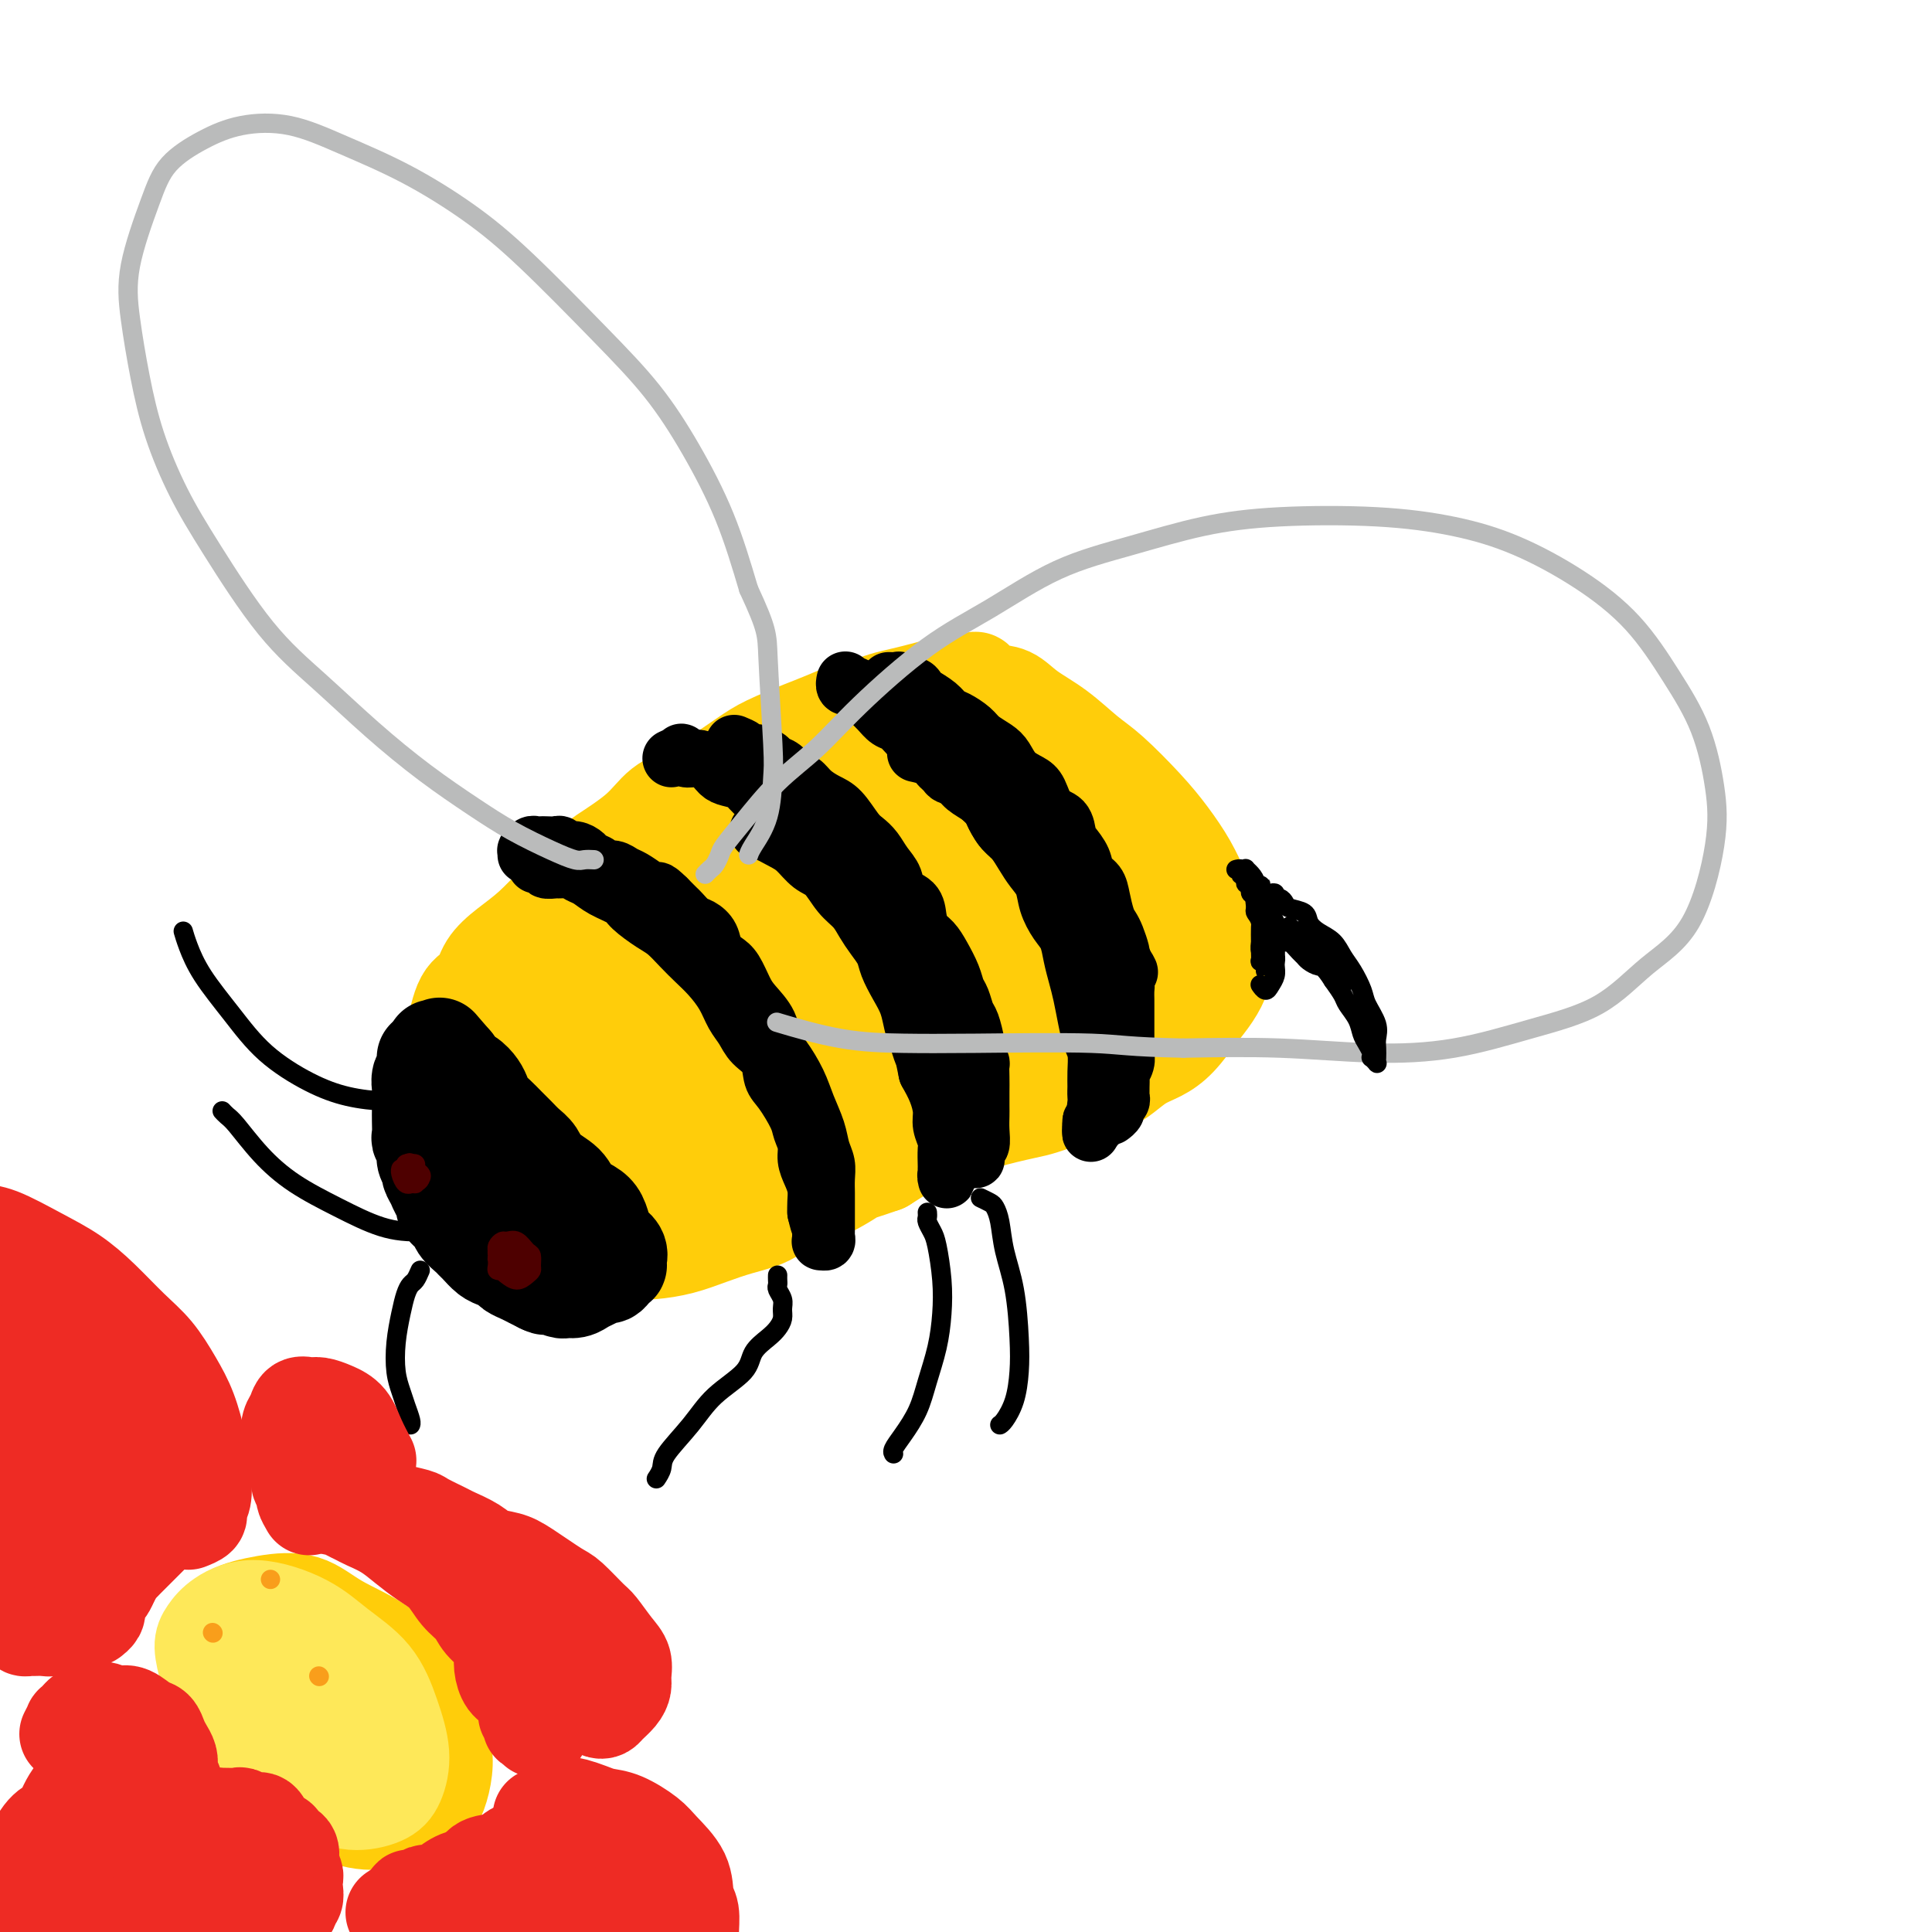 <svg viewBox='0 0 400 400' version='1.1' xmlns='http://www.w3.org/2000/svg' xmlns:xlink='http://www.w3.org/1999/xlink'><g fill='none' stroke='#FFCD0A' stroke-width='20' stroke-linecap='round' stroke-linejoin='round'><path d='M199,141c1.332,0.057 2.665,0.115 3,0c0.335,-0.115 -0.327,-0.402 0,0c0.327,0.402 1.644,1.493 3,2c1.356,0.507 2.751,0.428 4,1c1.249,0.572 2.353,1.793 4,3c1.647,1.207 3.836,2.400 6,4c2.164,1.600 4.302,3.606 6,5c1.698,1.394 2.957,2.177 5,4c2.043,1.823 4.869,4.686 7,7c2.131,2.314 3.566,4.078 5,6c1.434,1.922 2.867,4.002 4,6c1.133,1.998 1.965,3.913 3,6c1.035,2.087 2.272,4.347 3,6c0.728,1.653 0.947,2.699 1,4c0.053,1.301 -0.061,2.859 0,4c0.061,1.141 0.295,1.867 0,3c-0.295,1.133 -1.120,2.673 -2,4c-0.880,1.327 -1.813,2.442 -3,4c-1.187,1.558 -2.626,3.558 -4,5c-1.374,1.442 -2.683,2.325 -4,3c-1.317,0.675 -2.643,1.140 -4,2c-1.357,0.860 -2.746,2.113 -4,3c-1.254,0.887 -2.373,1.406 -4,2c-1.627,0.594 -3.763,1.261 -6,2c-2.237,0.739 -4.576,1.549 -6,2c-1.424,0.451 -1.934,0.543 -4,1c-2.066,0.457 -5.689,1.280 -8,2c-2.311,0.720 -3.310,1.337 -5,2c-1.690,0.663 -4.070,1.371 -6,2c-1.930,0.629 -3.408,1.180 -5,2c-1.592,0.820 -3.296,1.910 -5,3'/><path d='M183,241c-8.596,3.016 -5.585,1.557 -6,2c-0.415,0.443 -4.255,2.790 -7,4c-2.745,1.210 -4.396,1.283 -6,2c-1.604,0.717 -3.163,2.077 -5,3c-1.837,0.923 -3.953,1.411 -6,2c-2.047,0.589 -4.025,1.281 -6,2c-1.975,0.719 -3.945,1.465 -6,2c-2.055,0.535 -4.193,0.857 -6,1c-1.807,0.143 -3.282,0.106 -5,0c-1.718,-0.106 -3.679,-0.280 -6,-1c-2.321,-0.720 -5.004,-1.986 -7,-3c-1.996,-1.014 -3.306,-1.776 -5,-3c-1.694,-1.224 -3.771,-2.910 -5,-4c-1.229,-1.090 -1.611,-1.585 -3,-3c-1.389,-1.415 -3.784,-3.750 -5,-6c-1.216,-2.250 -1.251,-4.415 -2,-6c-0.749,-1.585 -2.210,-2.589 -3,-4c-0.790,-1.411 -0.909,-3.230 -1,-5c-0.091,-1.770 -0.153,-3.491 0,-5c0.153,-1.509 0.521,-2.805 1,-5c0.479,-2.195 1.067,-5.289 2,-7c0.933,-1.711 2.209,-2.040 3,-3c0.791,-0.960 1.096,-2.552 2,-4c0.904,-1.448 2.408,-2.752 4,-4c1.592,-1.248 3.272,-2.440 5,-4c1.728,-1.560 3.503,-3.488 6,-6c2.497,-2.512 5.716,-5.607 7,-7c1.284,-1.393 0.633,-1.085 2,-2c1.367,-0.915 4.753,-3.054 7,-5c2.247,-1.946 3.356,-3.699 5,-5c1.644,-1.301 3.822,-2.151 6,-3'/><path d='M143,164c3.608,-2.485 3.629,-2.199 5,-3c1.371,-0.801 4.092,-2.691 6,-4c1.908,-1.309 3.004,-2.038 5,-3c1.996,-0.962 4.893,-2.155 7,-3c2.107,-0.845 3.424,-1.340 5,-2c1.576,-0.660 3.411,-1.486 5,-2c1.589,-0.514 2.932,-0.716 4,-1c1.068,-0.284 1.859,-0.651 3,-1c1.141,-0.349 2.630,-0.679 4,-1c1.370,-0.321 2.621,-0.634 4,-1c1.379,-0.366 2.886,-0.785 4,-1c1.114,-0.215 1.835,-0.224 3,0c1.165,0.224 2.775,0.682 4,1c1.225,0.318 2.064,0.497 3,1c0.936,0.503 1.969,1.330 3,2c1.031,0.670 2.061,1.184 3,2c0.939,0.816 1.787,1.935 3,3c1.213,1.065 2.793,2.077 4,3c1.207,0.923 2.042,1.758 3,3c0.958,1.242 2.038,2.891 3,4c0.962,1.109 1.807,1.678 3,3c1.193,1.322 2.735,3.395 4,5c1.265,1.605 2.252,2.740 3,4c0.748,1.260 1.256,2.646 2,4c0.744,1.354 1.724,2.677 2,4c0.276,1.323 -0.153,2.647 0,4c0.153,1.353 0.886,2.735 1,5c0.114,2.265 -0.392,5.411 -1,8c-0.608,2.589 -1.317,4.620 -2,6c-0.683,1.380 -1.338,2.109 -2,3c-0.662,0.891 -1.331,1.946 -2,3'/><path d='M232,210c-1.453,2.386 -2.084,2.352 -3,3c-0.916,0.648 -2.116,1.977 -4,3c-1.884,1.023 -4.450,1.738 -7,2c-2.550,0.262 -5.082,0.070 -7,0c-1.918,-0.070 -3.221,-0.018 -6,0c-2.779,0.018 -7.035,0.000 -10,0c-2.965,-0.000 -4.641,0.016 -7,0c-2.359,-0.016 -5.403,-0.066 -8,0c-2.597,0.066 -4.749,0.247 -7,1c-2.251,0.753 -4.601,2.078 -7,3c-2.399,0.922 -4.847,1.442 -7,2c-2.153,0.558 -4.011,1.153 -6,2c-1.989,0.847 -4.110,1.946 -6,3c-1.890,1.054 -3.549,2.063 -5,3c-1.451,0.937 -2.693,1.803 -4,3c-1.307,1.197 -2.680,2.727 -4,4c-1.320,1.273 -2.588,2.291 -4,3c-1.412,0.709 -2.968,1.109 -4,2c-1.032,0.891 -1.540,2.274 -2,3c-0.460,0.726 -0.872,0.796 -2,1c-1.128,0.204 -2.974,0.544 -4,1c-1.026,0.456 -1.233,1.028 -2,1c-0.767,-0.028 -2.092,-0.658 -3,-1c-0.908,-0.342 -1.397,-0.397 -2,-1c-0.603,-0.603 -1.321,-1.752 -2,-3c-0.679,-1.248 -1.320,-2.593 -2,-4c-0.680,-1.407 -1.401,-2.877 -2,-5c-0.599,-2.123 -1.078,-4.899 -1,-7c0.078,-2.101 0.713,-3.527 1,-5c0.287,-1.473 0.225,-2.992 1,-5c0.775,-2.008 2.388,-4.504 4,-7'/><path d='M110,212c1.303,-4.517 2.062,-3.811 3,-4c0.938,-0.189 2.056,-1.273 4,-3c1.944,-1.727 4.714,-4.095 7,-6c2.286,-1.905 4.088,-3.345 6,-5c1.912,-1.655 3.934,-3.524 6,-5c2.066,-1.476 4.176,-2.558 6,-4c1.824,-1.442 3.363,-3.244 6,-5c2.637,-1.756 6.371,-3.467 9,-5c2.629,-1.533 4.152,-2.887 6,-4c1.848,-1.113 4.019,-1.986 6,-3c1.981,-1.014 3.770,-2.170 6,-3c2.230,-0.830 4.900,-1.333 7,-2c2.100,-0.667 3.630,-1.499 6,-2c2.370,-0.501 5.582,-0.671 8,-1c2.418,-0.329 4.043,-0.818 6,-1c1.957,-0.182 4.246,-0.057 6,0c1.754,0.057 2.972,0.045 4,0c1.028,-0.045 1.865,-0.122 3,0c1.135,0.122 2.567,0.442 4,1c1.433,0.558 2.869,1.354 4,2c1.131,0.646 1.959,1.141 3,2c1.041,0.859 2.294,2.081 3,4c0.706,1.919 0.863,4.533 1,7c0.137,2.467 0.252,4.786 0,7c-0.252,2.214 -0.871,4.323 -2,7c-1.129,2.677 -2.769,5.922 -4,8c-1.231,2.078 -2.054,2.988 -3,4c-0.946,1.012 -2.017,2.127 -3,3c-0.983,0.873 -1.880,1.504 -3,2c-1.120,0.496 -2.463,0.856 -4,0c-1.537,-0.856 -3.269,-2.928 -5,-5'/><path d='M206,201c-2.019,-2.099 -2.566,-4.845 -4,-9c-1.434,-4.155 -3.755,-9.719 -5,-14c-1.245,-4.281 -1.412,-7.278 -2,-10c-0.588,-2.722 -1.595,-5.169 -2,-7c-0.405,-1.831 -0.206,-3.047 0,-4c0.206,-0.953 0.419,-1.643 2,-1c1.581,0.643 4.529,2.619 7,5c2.471,2.381 4.463,5.166 6,8c1.537,2.834 2.617,5.718 4,9c1.383,3.282 3.067,6.961 4,10c0.933,3.039 1.113,5.439 1,7c-0.113,1.561 -0.520,2.284 -1,3c-0.480,0.716 -1.033,1.427 -2,1c-0.967,-0.427 -2.347,-1.991 -4,-5c-1.653,-3.009 -3.577,-7.464 -5,-11c-1.423,-3.536 -2.344,-6.153 -3,-10c-0.656,-3.847 -1.047,-8.925 -1,-12c0.047,-3.075 0.533,-4.146 1,-5c0.467,-0.854 0.915,-1.491 2,-1c1.085,0.491 2.808,2.109 5,5c2.192,2.891 4.853,7.055 6,11c1.147,3.945 0.778,7.669 1,12c0.222,4.331 1.033,9.267 1,13c-0.033,3.733 -0.911,6.261 -2,8c-1.089,1.739 -2.390,2.689 -4,3c-1.610,0.311 -3.530,-0.017 -6,-1c-2.470,-0.983 -5.491,-2.620 -8,-5c-2.509,-2.380 -4.508,-5.504 -7,-9c-2.492,-3.496 -5.479,-7.364 -8,-11c-2.521,-3.636 -4.578,-7.039 -6,-10c-1.422,-2.961 -2.211,-5.481 -3,-8'/><path d='M173,163c-3.868,-6.209 -1.537,-2.733 0,-1c1.537,1.733 2.280,1.723 4,4c1.720,2.277 4.416,6.842 6,11c1.584,4.158 2.057,7.907 3,12c0.943,4.093 2.358,8.528 3,13c0.642,4.472 0.511,8.982 0,12c-0.511,3.018 -1.403,4.546 -2,6c-0.597,1.454 -0.899,2.835 -2,3c-1.101,0.165 -2.999,-0.886 -5,-3c-2.001,-2.114 -4.103,-5.291 -6,-9c-1.897,-3.709 -3.588,-7.951 -5,-12c-1.412,-4.049 -2.544,-7.906 -3,-12c-0.456,-4.094 -0.238,-8.423 0,-11c0.238,-2.577 0.494,-3.400 1,-4c0.506,-0.600 1.261,-0.977 2,-1c0.739,-0.023 1.460,0.306 3,3c1.540,2.694 3.899,7.751 5,12c1.101,4.249 0.946,7.691 1,13c0.054,5.309 0.318,12.486 0,17c-0.318,4.514 -1.217,6.364 -2,8c-0.783,1.636 -1.448,3.057 -3,4c-1.552,0.943 -3.989,1.407 -6,1c-2.011,-0.407 -3.594,-1.684 -6,-5c-2.406,-3.316 -5.634,-8.670 -8,-13c-2.366,-4.330 -3.869,-7.636 -5,-11c-1.131,-3.364 -1.891,-6.786 -2,-10c-0.109,-3.214 0.432,-6.220 1,-8c0.568,-1.780 1.163,-2.333 2,-3c0.837,-0.667 1.918,-1.449 3,-1c1.082,0.449 2.166,2.128 3,5c0.834,2.872 1.417,6.936 2,11'/><path d='M157,194c0.450,3.572 0.575,7.001 0,12c-0.575,4.999 -1.851,11.566 -3,16c-1.149,4.434 -2.173,6.733 -3,8c-0.827,1.267 -1.457,1.502 -3,2c-1.543,0.498 -3.998,1.259 -6,1c-2.002,-0.259 -3.551,-1.539 -5,-4c-1.449,-2.461 -2.798,-6.104 -4,-10c-1.202,-3.896 -2.256,-8.045 -3,-12c-0.744,-3.955 -1.177,-7.714 -1,-11c0.177,-3.286 0.964,-6.097 2,-8c1.036,-1.903 2.321,-2.897 4,-3c1.679,-0.103 3.754,0.685 6,3c2.246,2.315 4.665,6.158 6,10c1.335,3.842 1.587,7.683 2,12c0.413,4.317 0.986,9.111 1,13c0.014,3.889 -0.531,6.872 -1,10c-0.469,3.128 -0.863,6.399 -2,8c-1.137,1.601 -3.018,1.531 -5,1c-1.982,-0.531 -4.065,-1.523 -6,-3c-1.935,-1.477 -3.724,-3.439 -5,-6c-1.276,-2.561 -2.041,-5.722 -3,-9c-0.959,-3.278 -2.111,-6.675 -2,-10c0.111,-3.325 1.487,-6.579 3,-9c1.513,-2.421 3.164,-4.011 5,-5c1.836,-0.989 3.856,-1.378 6,-1c2.144,0.378 4.413,1.524 7,4c2.587,2.476 5.491,6.282 7,10c1.509,3.718 1.621,7.347 2,11c0.379,3.653 1.025,7.330 1,11c-0.025,3.670 -0.721,7.334 -2,10c-1.279,2.666 -3.139,4.333 -5,6'/><path d='M150,251c-2.265,3.007 -4.428,2.526 -7,2c-2.572,-0.526 -5.554,-1.096 -8,-2c-2.446,-0.904 -4.357,-2.143 -7,-5c-2.643,-2.857 -6.018,-7.332 -8,-11c-1.982,-3.668 -2.572,-6.531 -3,-9c-0.428,-2.469 -0.694,-4.546 0,-7c0.694,-2.454 2.349,-5.285 4,-7c1.651,-1.715 3.297,-2.315 5,-3c1.703,-0.685 3.464,-1.456 6,-1c2.536,0.456 5.846,2.140 8,4c2.154,1.860 3.152,3.896 4,6c0.848,2.104 1.548,4.275 2,7c0.452,2.725 0.657,6.004 0,9c-0.657,2.996 -2.177,5.710 -4,8c-1.823,2.290 -3.948,4.156 -6,5c-2.052,0.844 -4.030,0.665 -6,0c-1.970,-0.665 -3.930,-1.816 -6,-3c-2.070,-1.184 -4.249,-2.401 -6,-5c-1.751,-2.599 -3.073,-6.582 -4,-10c-0.927,-3.418 -1.460,-6.273 -1,-9c0.460,-2.727 1.913,-5.328 3,-7c1.087,-1.672 1.808,-2.417 3,-3c1.192,-0.583 2.855,-1.005 4,-1c1.145,0.005 1.771,0.436 3,2c1.229,1.564 3.061,4.262 4,7c0.939,2.738 0.984,5.517 1,8c0.016,2.483 0.004,4.668 0,6c-0.004,1.332 -0.001,1.809 0,2c0.001,0.191 0.001,0.095 0,0'/></g>
<g fill='none' stroke='#000000' stroke-width='20' stroke-linecap='round' stroke-linejoin='round'><path d='M88,219c-0.030,0.747 -0.061,1.493 0,2c0.061,0.507 0.212,0.773 0,1c-0.212,0.227 -0.789,0.413 -1,1c-0.211,0.587 -0.057,1.573 0,2c0.057,0.427 0.015,0.293 0,1c-0.015,0.707 -0.005,2.254 0,3c0.005,0.746 0.005,0.689 0,1c-0.005,0.311 -0.017,0.989 0,2c0.017,1.011 0.061,2.355 0,3c-0.061,0.645 -0.227,0.592 0,1c0.227,0.408 0.849,1.278 1,2c0.151,0.722 -0.167,1.297 0,2c0.167,0.703 0.820,1.536 1,2c0.180,0.464 -0.111,0.561 0,1c0.111,0.439 0.625,1.220 1,2c0.375,0.780 0.610,1.560 1,2c0.390,0.440 0.934,0.541 1,1c0.066,0.459 -0.347,1.275 0,2c0.347,0.725 1.454,1.359 2,2c0.546,0.641 0.531,1.289 1,2c0.469,0.711 1.424,1.486 2,2c0.576,0.514 0.774,0.768 1,1c0.226,0.232 0.479,0.443 1,1c0.521,0.557 1.308,1.459 2,2c0.692,0.541 1.287,0.722 2,1c0.713,0.278 1.542,0.652 2,1c0.458,0.348 0.546,0.671 1,1c0.454,0.329 1.276,0.666 2,1c0.724,0.334 1.350,0.667 2,1c0.650,0.333 1.325,0.667 2,1'/><path d='M112,266c1.756,0.867 0.644,0.033 1,0c0.356,-0.033 2.178,0.735 3,1c0.822,0.265 0.644,0.029 1,0c0.356,-0.029 1.247,0.151 2,0c0.753,-0.151 1.367,-0.632 2,-1c0.633,-0.368 1.284,-0.624 2,-1c0.716,-0.376 1.499,-0.871 2,-1c0.501,-0.129 0.722,0.107 1,0c0.278,-0.107 0.612,-0.556 1,-1c0.388,-0.444 0.829,-0.882 1,-1c0.171,-0.118 0.071,0.083 0,0c-0.071,-0.083 -0.112,-0.448 0,-1c0.112,-0.552 0.379,-1.289 0,-2c-0.379,-0.711 -1.404,-1.397 -2,-2c-0.596,-0.603 -0.762,-1.123 -1,-2c-0.238,-0.877 -0.546,-2.110 -1,-3c-0.454,-0.890 -1.052,-1.435 -2,-2c-0.948,-0.565 -2.246,-1.148 -3,-2c-0.754,-0.852 -0.964,-1.971 -2,-3c-1.036,-1.029 -2.896,-1.966 -4,-3c-1.104,-1.034 -1.450,-2.164 -2,-3c-0.550,-0.836 -1.303,-1.379 -2,-2c-0.697,-0.621 -1.339,-1.321 -2,-2c-0.661,-0.679 -1.342,-1.336 -2,-2c-0.658,-0.664 -1.292,-1.334 -2,-2c-0.708,-0.666 -1.489,-1.330 -2,-2c-0.511,-0.670 -0.753,-1.348 -1,-2c-0.247,-0.652 -0.499,-1.278 -1,-2c-0.501,-0.722 -1.250,-1.541 -2,-2c-0.750,-0.459 -1.500,-0.560 -2,-1c-0.500,-0.440 -0.750,-1.220 -1,-2'/><path d='M94,220c-5.442,-6.272 -2.046,-2.451 -1,-1c1.046,1.451 -0.259,0.533 -1,0c-0.741,-0.533 -0.918,-0.680 -1,-1c-0.082,-0.320 -0.071,-0.814 0,-1c0.071,-0.186 0.200,-0.062 0,0c-0.200,0.062 -0.731,0.064 -1,0c-0.269,-0.064 -0.278,-0.195 0,0c0.278,0.195 0.841,0.717 1,1c0.159,0.283 -0.085,0.329 0,1c0.085,0.671 0.501,1.968 1,3c0.499,1.032 1.082,1.798 2,3c0.918,1.202 2.171,2.840 3,4c0.829,1.160 1.234,1.842 2,3c0.766,1.158 1.893,2.790 3,4c1.107,1.210 2.194,1.997 3,3c0.806,1.003 1.330,2.223 2,3c0.670,0.777 1.486,1.112 2,2c0.514,0.888 0.726,2.328 1,3c0.274,0.672 0.609,0.576 1,1c0.391,0.424 0.838,1.367 1,2c0.162,0.633 0.039,0.957 0,1c-0.039,0.043 0.006,-0.195 0,0c-0.006,0.195 -0.061,0.824 0,1c0.061,0.176 0.239,-0.102 0,0c-0.239,0.102 -0.896,0.582 -1,1c-0.104,0.418 0.343,0.772 0,1c-0.343,0.228 -1.477,0.331 -2,0c-0.523,-0.331 -0.435,-1.094 -1,-2c-0.565,-0.906 -1.782,-1.953 -3,-3'/><path d='M105,249c-1.239,-1.108 -1.338,-1.877 -2,-3c-0.662,-1.123 -1.889,-2.600 -3,-4c-1.111,-1.400 -2.107,-2.723 -3,-4c-0.893,-1.277 -1.684,-2.508 -2,-3c-0.316,-0.492 -0.158,-0.246 0,0'/></g>
<g fill='none' stroke='#000000' stroke-width='12' stroke-linecap='round' stroke-linejoin='round'><path d='M184,141c0.861,0.032 1.723,0.064 2,0c0.277,-0.064 -0.030,-0.225 0,0c0.030,0.225 0.396,0.837 1,1c0.604,0.163 1.446,-0.121 2,0c0.554,0.121 0.819,0.647 1,1c0.181,0.353 0.279,0.531 1,1c0.721,0.469 2.065,1.228 3,2c0.935,0.772 1.462,1.558 2,2c0.538,0.442 1.089,0.540 2,1c0.911,0.460 2.182,1.282 3,2c0.818,0.718 1.181,1.334 2,2c0.819,0.666 2.092,1.384 3,2c0.908,0.616 1.449,1.132 2,2c0.551,0.868 1.111,2.090 2,3c0.889,0.910 2.108,1.508 3,2c0.892,0.492 1.456,0.880 2,2c0.544,1.120 1.067,2.974 2,4c0.933,1.026 2.276,1.223 3,2c0.724,0.777 0.828,2.133 1,3c0.172,0.867 0.413,1.245 1,2c0.587,0.755 1.519,1.886 2,3c0.481,1.114 0.510,2.210 1,3c0.490,0.790 1.440,1.274 2,2c0.560,0.726 0.728,1.693 1,3c0.272,1.307 0.647,2.952 1,4c0.353,1.048 0.682,1.497 1,2c0.318,0.503 0.624,1.058 1,2c0.376,0.942 0.822,2.269 1,3c0.178,0.731 0.089,0.865 0,1'/><path d='M232,198c2.856,5.555 1.497,2.443 1,2c-0.497,-0.443 -0.133,1.782 0,3c0.133,1.218 0.036,1.429 0,2c-0.036,0.571 -0.010,1.504 0,2c0.010,0.496 0.003,0.556 0,1c-0.003,0.444 -0.001,1.271 0,2c0.001,0.729 -0.000,1.360 0,2c0.000,0.640 0.001,1.287 0,2c-0.001,0.713 -0.004,1.490 0,2c0.004,0.510 0.015,0.751 0,1c-0.015,0.249 -0.057,0.504 0,1c0.057,0.496 0.211,1.232 0,2c-0.211,0.768 -0.789,1.568 -1,2c-0.211,0.432 -0.055,0.497 0,1c0.055,0.503 0.011,1.444 0,2c-0.011,0.556 0.012,0.726 0,1c-0.012,0.274 -0.060,0.651 0,1c0.060,0.349 0.226,0.668 0,1c-0.226,0.332 -0.844,0.677 -1,1c-0.156,0.323 0.150,0.626 0,1c-0.150,0.374 -0.757,0.821 -1,1c-0.243,0.179 -0.121,0.089 0,0'/><path d='M152,154c0.758,0.311 1.517,0.622 2,1c0.483,0.378 0.692,0.822 1,1c0.308,0.178 0.715,0.088 1,0c0.285,-0.088 0.446,-0.174 1,0c0.554,0.174 1.499,0.609 2,1c0.501,0.391 0.556,0.737 1,1c0.444,0.263 1.277,0.441 2,1c0.723,0.559 1.337,1.499 2,2c0.663,0.501 1.375,0.564 2,1c0.625,0.436 1.165,1.243 2,2c0.835,0.757 1.967,1.462 3,2c1.033,0.538 1.967,0.910 3,2c1.033,1.090 2.165,2.900 3,4c0.835,1.100 1.373,1.492 2,2c0.627,0.508 1.341,1.132 2,2c0.659,0.868 1.262,1.978 2,3c0.738,1.022 1.611,1.954 2,3c0.389,1.046 0.292,2.205 1,3c0.708,0.795 2.220,1.226 3,2c0.780,0.774 0.829,1.890 1,3c0.171,1.110 0.466,2.213 1,3c0.534,0.787 1.309,1.259 2,2c0.691,0.741 1.298,1.750 2,3c0.702,1.250 1.497,2.742 2,4c0.503,1.258 0.713,2.284 1,3c0.287,0.716 0.652,1.123 1,2c0.348,0.877 0.681,2.225 1,3c0.319,0.775 0.624,0.978 1,2c0.376,1.022 0.822,2.863 1,4c0.178,1.137 0.089,1.568 0,2'/><path d='M202,218c1.309,3.402 1.083,1.908 1,2c-0.083,0.092 -0.023,1.770 0,3c0.023,1.230 0.007,2.011 0,3c-0.007,0.989 -0.006,2.186 0,3c0.006,0.814 0.016,1.246 0,2c-0.016,0.754 -0.057,1.830 0,3c0.057,1.170 0.211,2.432 0,3c-0.211,0.568 -0.789,0.441 -1,1c-0.211,0.559 -0.057,1.804 0,2c0.057,0.196 0.016,-0.658 0,-1c-0.016,-0.342 -0.008,-0.171 0,0'/><path d='M175,141c0.024,-0.112 0.048,-0.223 0,0c-0.048,0.223 -0.167,0.781 0,1c0.167,0.219 0.621,0.099 1,0c0.379,-0.099 0.682,-0.179 1,0c0.318,0.179 0.652,0.615 1,1c0.348,0.385 0.712,0.718 1,1c0.288,0.282 0.500,0.512 1,1c0.500,0.488 1.289,1.232 2,2c0.711,0.768 1.344,1.558 2,2c0.656,0.442 1.335,0.536 2,1c0.665,0.464 1.315,1.298 2,2c0.685,0.702 1.404,1.272 2,2c0.596,0.728 1.070,1.612 2,2c0.930,0.388 2.318,0.278 3,1c0.682,0.722 0.659,2.277 1,3c0.341,0.723 1.046,0.615 2,1c0.954,0.385 2.157,1.263 3,2c0.843,0.737 1.328,1.333 2,2c0.672,0.667 1.532,1.404 2,2c0.468,0.596 0.544,1.052 1,2c0.456,0.948 1.292,2.390 2,3c0.708,0.610 1.289,0.389 2,1c0.711,0.611 1.552,2.053 2,3c0.448,0.947 0.504,1.397 1,2c0.496,0.603 1.431,1.358 2,2c0.569,0.642 0.771,1.172 1,2c0.229,0.828 0.485,1.954 1,3c0.515,1.046 1.290,2.013 2,3c0.710,0.987 1.355,1.993 2,3'/><path d='M221,191c2.658,4.090 1.303,2.316 1,2c-0.303,-0.316 0.445,0.825 1,2c0.555,1.175 0.918,2.384 1,3c0.082,0.616 -0.118,0.639 0,1c0.118,0.361 0.552,1.060 1,2c0.448,0.940 0.908,2.121 1,3c0.092,0.879 -0.186,1.457 0,2c0.186,0.543 0.834,1.053 1,2c0.166,0.947 -0.152,2.333 0,3c0.152,0.667 0.773,0.617 1,1c0.227,0.383 0.061,1.201 0,2c-0.061,0.799 -0.016,1.580 0,2c0.016,0.420 0.004,0.479 0,1c-0.004,0.521 -0.001,1.505 0,2c0.001,0.495 0.000,0.500 0,1c-0.000,0.500 -0.000,1.496 0,2c0.000,0.504 0.001,0.516 0,1c-0.001,0.484 -0.004,1.439 0,2c0.004,0.561 0.015,0.726 0,1c-0.015,0.274 -0.057,0.656 0,1c0.057,0.344 0.211,0.651 0,1c-0.211,0.349 -0.788,0.738 -1,1c-0.212,0.262 -0.061,0.395 0,1c0.061,0.605 0.030,1.683 0,2c-0.030,0.317 -0.061,-0.128 0,0c0.061,0.128 0.212,0.828 0,1c-0.212,0.172 -0.788,-0.184 -1,0c-0.212,0.184 -0.061,0.910 0,1c0.061,0.090 0.030,-0.455 0,-1'/><path d='M226,233c-0.293,2.979 -0.026,0.926 0,0c0.026,-0.926 -0.189,-0.725 0,-1c0.189,-0.275 0.784,-1.025 1,-2c0.216,-0.975 0.055,-2.175 0,-3c-0.055,-0.825 -0.004,-1.276 0,-2c0.004,-0.724 -0.040,-1.723 0,-3c0.040,-1.277 0.166,-2.834 0,-4c-0.166,-1.166 -0.622,-1.942 -1,-3c-0.378,-1.058 -0.678,-2.398 -1,-4c-0.322,-1.602 -0.666,-3.467 -1,-5c-0.334,-1.533 -0.657,-2.734 -1,-4c-0.343,-1.266 -0.707,-2.597 -1,-4c-0.293,-1.403 -0.515,-2.879 -1,-4c-0.485,-1.121 -1.232,-1.889 -2,-3c-0.768,-1.111 -1.557,-2.567 -2,-4c-0.443,-1.433 -0.541,-2.844 -1,-4c-0.459,-1.156 -1.279,-2.057 -2,-3c-0.721,-0.943 -1.345,-1.929 -2,-3c-0.655,-1.071 -1.343,-2.226 -2,-3c-0.657,-0.774 -1.282,-1.166 -2,-2c-0.718,-0.834 -1.528,-2.110 -2,-3c-0.472,-0.890 -0.606,-1.393 -1,-2c-0.394,-0.607 -1.049,-1.318 -2,-2c-0.951,-0.682 -2.199,-1.335 -3,-2c-0.801,-0.665 -1.154,-1.341 -2,-2c-0.846,-0.659 -2.186,-1.300 -3,-2c-0.814,-0.700 -1.104,-1.458 -2,-2c-0.896,-0.542 -2.399,-0.869 -3,-1c-0.601,-0.131 -0.301,-0.065 0,0'/><path d='M139,157c0.865,-0.391 1.730,-0.782 2,-1c0.270,-0.218 -0.055,-0.262 0,0c0.055,0.262 0.489,0.830 1,1c0.511,0.170 1.100,-0.057 2,0c0.900,0.057 2.113,0.400 3,1c0.887,0.600 1.448,1.459 2,2c0.552,0.541 1.095,0.764 2,1c0.905,0.236 2.170,0.486 3,1c0.830,0.514 1.223,1.292 2,2c0.777,0.708 1.937,1.344 3,2c1.063,0.656 2.028,1.331 3,2c0.972,0.669 1.950,1.333 3,2c1.050,0.667 2.172,1.336 3,2c0.828,0.664 1.362,1.321 2,2c0.638,0.679 1.378,1.379 2,2c0.622,0.621 1.125,1.163 2,2c0.875,0.837 2.122,1.968 3,3c0.878,1.032 1.387,1.966 2,3c0.613,1.034 1.330,2.168 2,3c0.670,0.832 1.293,1.363 2,2c0.707,0.637 1.499,1.381 2,2c0.501,0.619 0.712,1.115 1,2c0.288,0.885 0.654,2.161 1,3c0.346,0.839 0.673,1.241 1,2c0.327,0.759 0.655,1.873 1,3c0.345,1.127 0.708,2.265 1,3c0.292,0.735 0.512,1.067 1,2c0.488,0.933 1.244,2.466 2,4'/><path d='M193,210c1.112,3.160 -0.110,1.561 0,2c0.110,0.439 1.550,2.918 2,4c0.450,1.082 -0.091,0.768 0,1c0.091,0.232 0.813,1.010 1,2c0.187,0.990 -0.160,2.190 0,3c0.160,0.810 0.827,1.228 1,2c0.173,0.772 -0.150,1.899 0,3c0.150,1.101 0.772,2.178 1,3c0.228,0.822 0.062,1.390 0,2c-0.062,0.610 -0.020,1.261 0,2c0.020,0.739 0.019,1.565 0,2c-0.019,0.435 -0.057,0.480 0,1c0.057,0.520 0.208,1.515 0,2c-0.208,0.485 -0.774,0.459 -1,1c-0.226,0.541 -0.113,1.649 0,2c0.113,0.351 0.226,-0.053 0,0c-0.226,0.053 -0.793,0.565 -1,1c-0.207,0.435 -0.056,0.793 0,1c0.056,0.207 0.015,0.265 0,0c-0.015,-0.265 -0.004,-0.851 0,-1c0.004,-0.149 0.002,0.141 0,0c-0.002,-0.141 -0.005,-0.712 0,-1c0.005,-0.288 0.016,-0.292 0,-1c-0.016,-0.708 -0.059,-2.121 0,-3c0.059,-0.879 0.220,-1.224 0,-2c-0.220,-0.776 -0.822,-1.981 -1,-3c-0.178,-1.019 0.067,-1.851 0,-3c-0.067,-1.149 -0.448,-2.614 -1,-4c-0.552,-1.386 -1.276,-2.693 -2,-4'/><path d='M192,222c-0.798,-4.008 -0.794,-3.527 -1,-4c-0.206,-0.473 -0.622,-1.901 -1,-3c-0.378,-1.099 -0.716,-1.869 -1,-3c-0.284,-1.131 -0.513,-2.624 -1,-4c-0.487,-1.376 -1.233,-2.637 -2,-4c-0.767,-1.363 -1.556,-2.830 -2,-4c-0.444,-1.170 -0.545,-2.044 -1,-3c-0.455,-0.956 -1.266,-1.993 -2,-3c-0.734,-1.007 -1.393,-1.984 -2,-3c-0.607,-1.016 -1.163,-2.072 -2,-3c-0.837,-0.928 -1.955,-1.729 -3,-3c-1.045,-1.271 -2.017,-3.014 -3,-4c-0.983,-0.986 -1.976,-1.217 -3,-2c-1.024,-0.783 -2.078,-2.119 -3,-3c-0.922,-0.881 -1.711,-1.308 -3,-2c-1.289,-0.692 -3.078,-1.648 -4,-2c-0.922,-0.352 -0.978,-0.101 -1,0c-0.022,0.101 -0.011,0.050 0,0'/><path d='M111,179c0.901,-0.114 1.803,-0.227 2,0c0.197,0.227 -0.309,0.796 0,1c0.309,0.204 1.433,0.043 2,0c0.567,-0.043 0.576,0.033 1,0c0.424,-0.033 1.262,-0.174 2,0c0.738,0.174 1.375,0.664 2,1c0.625,0.336 1.238,0.517 2,1c0.762,0.483 1.673,1.269 3,2c1.327,0.731 3.068,1.406 4,2c0.932,0.594 1.054,1.107 2,2c0.946,0.893 2.717,2.167 4,3c1.283,0.833 2.077,1.226 3,2c0.923,0.774 1.976,1.929 3,3c1.024,1.071 2.018,2.057 3,3c0.982,0.943 1.953,1.841 3,3c1.047,1.159 2.172,2.577 3,4c0.828,1.423 1.359,2.850 2,4c0.641,1.150 1.392,2.024 2,3c0.608,0.976 1.074,2.054 2,3c0.926,0.946 2.314,1.761 3,3c0.686,1.239 0.671,2.901 1,4c0.329,1.099 1.001,1.634 2,3c0.999,1.366 2.323,3.562 3,5c0.677,1.438 0.707,2.117 1,3c0.293,0.883 0.849,1.969 1,3c0.151,1.031 -0.103,2.005 0,3c0.103,0.995 0.564,2.009 1,3c0.436,0.991 0.848,1.959 1,3c0.152,1.041 0.043,2.155 0,3c-0.043,0.845 -0.022,1.423 0,2'/><path d='M169,251c0.846,3.669 0.963,2.840 1,3c0.037,0.160 -0.004,1.308 0,2c0.004,0.692 0.054,0.928 0,1c-0.054,0.072 -0.211,-0.022 0,0c0.211,0.022 0.788,0.159 1,0c0.212,-0.159 0.057,-0.613 0,-1c-0.057,-0.387 -0.015,-0.708 0,-1c0.015,-0.292 0.004,-0.556 0,-1c-0.004,-0.444 -0.000,-1.066 0,-2c0.000,-0.934 -0.003,-2.178 0,-3c0.003,-0.822 0.013,-1.222 0,-2c-0.013,-0.778 -0.048,-1.932 0,-3c0.048,-1.068 0.180,-2.048 0,-3c-0.180,-0.952 -0.670,-1.876 -1,-3c-0.330,-1.124 -0.498,-2.449 -1,-4c-0.502,-1.551 -1.337,-3.327 -2,-5c-0.663,-1.673 -1.154,-3.242 -2,-5c-0.846,-1.758 -2.047,-3.704 -3,-5c-0.953,-1.296 -1.659,-1.940 -2,-3c-0.341,-1.060 -0.318,-2.535 -1,-4c-0.682,-1.465 -2.071,-2.919 -3,-4c-0.929,-1.081 -1.400,-1.787 -2,-3c-0.600,-1.213 -1.330,-2.931 -2,-4c-0.670,-1.069 -1.281,-1.490 -2,-2c-0.719,-0.510 -1.544,-1.110 -2,-2c-0.456,-0.890 -0.541,-2.069 -1,-3c-0.459,-0.931 -1.291,-1.614 -2,-2c-0.709,-0.386 -1.293,-0.475 -2,-1c-0.707,-0.525 -1.536,-1.488 -2,-2c-0.464,-0.512 -0.561,-0.575 -1,-1c-0.439,-0.425 -1.219,-1.213 -2,-2'/><path d='M138,186c-2.539,-2.516 -1.887,-1.305 -2,-1c-0.113,0.305 -0.990,-0.296 -2,-1c-1.010,-0.704 -2.153,-1.512 -3,-2c-0.847,-0.488 -1.397,-0.656 -2,-1c-0.603,-0.344 -1.260,-0.866 -2,-1c-0.740,-0.134 -1.563,0.118 -2,0c-0.437,-0.118 -0.488,-0.605 -1,-1c-0.512,-0.395 -1.485,-0.698 -2,-1c-0.515,-0.302 -0.571,-0.603 -1,-1c-0.429,-0.397 -1.232,-0.891 -2,-1c-0.768,-0.109 -1.501,0.167 -2,0c-0.499,-0.167 -0.764,-0.777 -1,-1c-0.236,-0.223 -0.444,-0.061 -1,0c-0.556,0.061 -1.459,0.020 -2,0c-0.541,-0.020 -0.719,-0.019 -1,0c-0.281,0.019 -0.664,0.057 -1,0c-0.336,-0.057 -0.626,-0.208 -1,0c-0.374,0.208 -0.832,0.774 -1,1c-0.168,0.226 -0.045,0.112 0,0c0.045,-0.112 0.012,-0.223 0,0c-0.012,0.223 -0.003,0.778 0,1c0.003,0.222 0.002,0.111 0,0'/></g>
<g fill='none' stroke='#000000' stroke-width='4' stroke-linecap='round' stroke-linejoin='round'><path d='M161,264c-0.008,0.327 -0.016,0.654 0,1c0.016,0.346 0.058,0.712 0,1c-0.058,0.288 -0.214,0.500 0,1c0.214,0.500 0.799,1.288 1,2c0.201,0.712 0.019,1.348 0,2c-0.019,0.652 0.126,1.321 0,2c-0.126,0.679 -0.522,1.369 -1,2c-0.478,0.631 -1.038,1.202 -2,2c-0.962,0.798 -2.325,1.824 -3,3c-0.675,1.176 -0.663,2.503 -2,4c-1.337,1.497 -4.022,3.165 -6,5c-1.978,1.835 -3.248,3.837 -5,6c-1.752,2.163 -3.985,4.487 -5,6c-1.015,1.513 -0.812,2.215 -1,3c-0.188,0.785 -0.768,1.653 -1,2c-0.232,0.347 -0.116,0.174 0,0'/><path d='M192,251c0.024,0.358 0.049,0.715 0,1c-0.049,0.285 -0.170,0.496 0,1c0.170,0.504 0.632,1.301 1,2c0.368,0.699 0.642,1.301 1,3c0.358,1.699 0.798,4.494 1,7c0.202,2.506 0.164,4.722 0,7c-0.164,2.278 -0.454,4.617 -1,7c-0.546,2.383 -1.348,4.810 -2,7c-0.652,2.190 -1.155,4.142 -2,6c-0.845,1.858 -2.030,3.622 -3,5c-0.970,1.378 -1.723,2.371 -2,3c-0.277,0.629 -0.079,0.894 0,1c0.079,0.106 0.040,0.053 0,0'/><path d='M203,248c0.758,0.364 1.516,0.728 2,1c0.484,0.272 0.694,0.451 1,1c0.306,0.549 0.710,1.467 1,3c0.290,1.533 0.468,3.680 1,6c0.532,2.320 1.418,4.814 2,8c0.582,3.186 0.860,7.064 1,10c0.140,2.936 0.143,4.930 0,7c-0.143,2.070 -0.430,4.215 -1,6c-0.570,1.785 -1.423,3.211 -2,4c-0.577,0.789 -0.879,0.940 -1,1c-0.121,0.060 -0.060,0.030 0,0'/><path d='M87,263c-0.334,0.770 -0.667,1.541 -1,2c-0.333,0.459 -0.664,0.608 -1,1c-0.336,0.392 -0.675,1.028 -1,2c-0.325,0.972 -0.634,2.279 -1,4c-0.366,1.721 -0.788,3.855 -1,6c-0.212,2.145 -0.215,4.302 0,6c0.215,1.698 0.646,2.938 1,4c0.354,1.062 0.631,1.944 1,3c0.369,1.056 0.830,2.284 1,3c0.170,0.716 0.049,0.919 0,1c-0.049,0.081 -0.024,0.041 0,0'/><path d='M89,228c-0.247,-0.015 -0.493,-0.031 -2,0c-1.507,0.031 -4.274,0.108 -7,0c-2.726,-0.108 -5.412,-0.400 -8,-1c-2.588,-0.600 -5.078,-1.507 -8,-3c-2.922,-1.493 -6.275,-3.570 -9,-6c-2.725,-2.430 -4.821,-5.212 -7,-8c-2.179,-2.788 -4.440,-5.582 -6,-8c-1.560,-2.418 -2.420,-4.459 -3,-6c-0.580,-1.541 -0.880,-2.583 -1,-3c-0.120,-0.417 -0.060,-0.208 0,0'/><path d='M107,252c-0.274,-0.091 -0.548,-0.183 -1,0c-0.452,0.183 -1.082,0.640 -2,1c-0.918,0.360 -2.123,0.622 -5,1c-2.877,0.378 -7.426,0.873 -11,1c-3.574,0.127 -6.172,-0.113 -9,-1c-2.828,-0.887 -5.885,-2.423 -9,-4c-3.115,-1.577 -6.288,-3.197 -9,-5c-2.712,-1.803 -4.961,-3.790 -7,-6c-2.039,-2.210 -3.866,-4.644 -5,-6c-1.134,-1.356 -1.575,-1.634 -2,-2c-0.425,-0.366 -0.836,-0.819 -1,-1c-0.164,-0.181 -0.082,-0.091 0,0'/></g>
<g fill='none' stroke='#BABBBB' stroke-width='4' stroke-linecap='round' stroke-linejoin='round'><path d='M123,178c-0.718,-0.036 -1.437,-0.072 -2,0c-0.563,0.072 -0.971,0.252 -2,0c-1.029,-0.252 -2.679,-0.937 -5,-2c-2.321,-1.063 -5.313,-2.504 -8,-4c-2.687,-1.496 -5.070,-3.048 -8,-5c-2.930,-1.952 -6.407,-4.303 -10,-7c-3.593,-2.697 -7.303,-5.738 -11,-9c-3.697,-3.262 -7.381,-6.745 -11,-10c-3.619,-3.255 -7.172,-6.283 -11,-11c-3.828,-4.717 -7.933,-11.122 -11,-16c-3.067,-4.878 -5.098,-8.230 -7,-12c-1.902,-3.770 -3.674,-7.959 -5,-12c-1.326,-4.041 -2.206,-7.935 -3,-12c-0.794,-4.065 -1.503,-8.303 -2,-12c-0.497,-3.697 -0.784,-6.854 0,-11c0.784,-4.146 2.638,-9.282 4,-13c1.362,-3.718 2.231,-6.019 4,-8c1.769,-1.981 4.438,-3.643 7,-5c2.562,-1.357 5.017,-2.411 8,-3c2.983,-0.589 6.495,-0.715 10,0c3.505,0.715 7.003,2.269 11,4c3.997,1.731 8.492,3.637 13,6c4.508,2.363 9.028,5.182 13,8c3.972,2.818 7.394,5.636 12,10c4.606,4.364 10.394,10.274 15,15c4.606,4.726 8.028,8.267 11,12c2.972,3.733 5.492,7.659 8,12c2.508,4.341 5.002,9.097 7,14c1.998,4.903 3.499,9.951 5,15'/><path d='M155,122c3.940,8.507 3.792,9.273 4,14c0.208,4.727 0.774,13.414 1,18c0.226,4.586 0.113,5.071 0,7c-0.113,1.929 -0.226,5.300 -1,8c-0.774,2.700 -2.208,4.727 -3,6c-0.792,1.273 -0.940,1.792 -1,2c-0.060,0.208 -0.030,0.104 0,0'/><path d='M146,181c0.337,-0.361 0.674,-0.722 1,-1c0.326,-0.278 0.639,-0.474 1,-1c0.361,-0.526 0.768,-1.383 1,-2c0.232,-0.617 0.287,-0.994 1,-2c0.713,-1.006 2.082,-2.641 4,-5c1.918,-2.359 4.383,-5.443 7,-8c2.617,-2.557 5.386,-4.588 8,-7c2.614,-2.412 5.073,-5.204 9,-9c3.927,-3.796 9.320,-8.596 14,-12c4.680,-3.404 8.645,-5.413 13,-8c4.355,-2.587 9.098,-5.752 14,-8c4.902,-2.248 9.961,-3.578 15,-5c5.039,-1.422 10.057,-2.935 15,-4c4.943,-1.065 9.812,-1.681 16,-2c6.188,-0.319 13.696,-0.341 20,0c6.304,0.341 11.405,1.045 16,2c4.595,0.955 8.683,2.161 13,4c4.317,1.839 8.862,4.312 13,7c4.138,2.688 7.868,5.591 11,9c3.132,3.409 5.665,7.323 8,11c2.335,3.677 4.473,7.116 6,11c1.527,3.884 2.442,8.212 3,12c0.558,3.788 0.758,7.037 0,12c-0.758,4.963 -2.474,11.641 -5,16c-2.526,4.359 -5.864,6.398 -9,9c-3.136,2.602 -6.072,5.765 -10,8c-3.928,2.235 -8.848,3.541 -14,5c-5.152,1.459 -10.536,3.072 -16,4c-5.464,0.928 -11.010,1.173 -17,1c-5.990,-0.173 -12.426,-0.764 -19,-1c-6.574,-0.236 -13.287,-0.118 -20,0'/><path d='M245,217c-11.711,-0.226 -12.989,-0.790 -19,-1c-6.011,-0.210 -16.754,-0.067 -24,0c-7.246,0.067 -10.994,0.059 -15,0c-4.006,-0.059 -8.271,-0.170 -13,-1c-4.729,-0.830 -9.923,-2.380 -12,-3c-2.077,-0.620 -1.039,-0.310 0,0'/></g>
<g fill='none' stroke='#000000' stroke-width='4' stroke-linecap='round' stroke-linejoin='round'><path d='M261,187c0.876,0.357 1.751,0.713 2,1c0.249,0.287 -0.129,0.503 0,1c0.129,0.497 0.767,1.274 1,2c0.233,0.726 0.063,1.402 0,2c-0.063,0.598 -0.020,1.119 0,2c0.020,0.881 0.017,2.122 0,3c-0.017,0.878 -0.047,1.395 0,2c0.047,0.605 0.170,1.300 0,2c-0.170,0.700 -0.633,1.404 -1,2c-0.367,0.596 -0.637,1.084 -1,1c-0.363,-0.084 -0.818,-0.738 -1,-1c-0.182,-0.262 -0.091,-0.131 0,0'/><path d='M261,184c-0.006,-0.512 -0.012,-1.025 0,-1c0.012,0.025 0.041,0.586 0,1c-0.041,0.414 -0.151,0.681 0,1c0.151,0.319 0.562,0.691 1,1c0.438,0.309 0.902,0.554 1,1c0.098,0.446 -0.170,1.093 0,2c0.170,0.907 0.778,2.075 1,3c0.222,0.925 0.060,1.606 0,2c-0.060,0.394 -0.016,0.502 0,1c0.016,0.498 0.004,1.387 0,2c-0.004,0.613 -0.001,0.950 0,1c0.001,0.050 0.001,-0.185 0,0c-0.001,0.185 -0.004,0.792 0,1c0.004,0.208 0.015,0.017 0,0c-0.015,-0.017 -0.056,0.140 0,0c0.056,-0.140 0.207,-0.576 0,-1c-0.207,-0.424 -0.774,-0.835 -1,-1c-0.226,-0.165 -0.113,-0.082 0,0'/><path d='M261,189c-0.445,-0.981 -0.890,-1.963 -1,-3c-0.110,-1.037 0.115,-2.131 0,-3c-0.115,-0.869 -0.570,-1.515 -1,-2c-0.430,-0.485 -0.833,-0.808 -1,-1c-0.167,-0.192 -0.096,-0.251 0,0c0.096,0.251 0.218,0.813 0,1c-0.218,0.187 -0.776,-0.003 -1,0c-0.224,0.003 -0.112,0.197 0,0c0.112,-0.197 0.226,-0.785 0,-1c-0.226,-0.215 -0.792,-0.058 -1,0c-0.208,0.058 -0.060,0.017 0,0c0.060,-0.017 0.030,-0.008 0,0'/><path d='M258,182c-0.111,0.446 -0.222,0.892 0,1c0.222,0.108 0.778,-0.122 1,0c0.222,0.122 0.111,0.595 0,1c-0.111,0.405 -0.222,0.740 0,1c0.222,0.260 0.777,0.445 1,1c0.223,0.555 0.112,1.482 0,2c-0.112,0.518 -0.227,0.629 0,1c0.227,0.371 0.797,1.003 1,2c0.203,0.997 0.040,2.361 0,3c-0.040,0.639 0.042,0.554 0,1c-0.042,0.446 -0.207,1.425 0,2c0.207,0.575 0.788,0.747 1,1c0.212,0.253 0.057,0.585 0,1c-0.057,0.415 -0.014,0.911 0,1c0.014,0.089 0.000,-0.229 0,0c-0.000,0.229 0.014,1.005 0,1c-0.014,-0.005 -0.056,-0.792 0,-1c0.056,-0.208 0.211,0.164 0,0c-0.211,-0.164 -0.789,-0.863 -1,-1c-0.211,-0.137 -0.056,0.287 0,0c0.056,-0.287 0.012,-1.284 0,-2c-0.012,-0.716 0.007,-1.151 0,-2c-0.007,-0.849 -0.040,-2.113 0,-3c0.040,-0.887 0.154,-1.396 0,-2c-0.154,-0.604 -0.577,-1.302 -1,-2'/><path d='M260,188c-0.311,-2.311 -0.089,-2.089 0,-2c0.089,0.089 0.044,0.044 0,0'/><path d='M263,185c0.445,-0.120 0.891,-0.239 1,0c0.109,0.239 -0.118,0.837 0,1c0.118,0.163 0.580,-0.108 1,0c0.420,0.108 0.797,0.595 1,1c0.203,0.405 0.232,0.726 1,1c0.768,0.274 2.275,0.499 3,1c0.725,0.501 0.669,1.277 1,2c0.331,0.723 1.048,1.394 2,2c0.952,0.606 2.138,1.147 3,2c0.862,0.853 1.401,2.017 2,3c0.599,0.983 1.257,1.786 2,3c0.743,1.214 1.572,2.839 2,4c0.428,1.161 0.454,1.859 1,3c0.546,1.141 1.610,2.726 2,4c0.390,1.274 0.105,2.237 0,3c-0.105,0.763 -0.032,1.325 0,2c0.032,0.675 0.022,1.464 0,2c-0.022,0.536 -0.058,0.821 0,1c0.058,0.179 0.209,0.252 0,0c-0.209,-0.252 -0.777,-0.829 -1,-1c-0.223,-0.171 -0.100,0.065 0,0c0.100,-0.065 0.178,-0.430 0,-1c-0.178,-0.570 -0.610,-1.345 -1,-2c-0.390,-0.655 -0.737,-1.189 -1,-2c-0.263,-0.811 -0.442,-1.898 -1,-3c-0.558,-1.102 -1.496,-2.220 -2,-3c-0.504,-0.780 -0.572,-1.223 -1,-2c-0.428,-0.777 -1.214,-1.889 -2,-3'/><path d='M276,203c-1.964,-3.108 -2.376,-2.879 -3,-3c-0.624,-0.121 -1.462,-0.592 -2,-1c-0.538,-0.408 -0.775,-0.754 -1,-1c-0.225,-0.246 -0.437,-0.392 -1,-1c-0.563,-0.608 -1.476,-1.680 -2,-2c-0.524,-0.320 -0.658,0.110 -1,0c-0.342,-0.110 -0.891,-0.762 -1,-1c-0.109,-0.238 0.224,-0.064 0,0c-0.224,0.064 -1.003,0.017 -1,0c0.003,-0.017 0.788,-0.006 1,0c0.212,0.006 -0.151,0.006 0,0c0.151,-0.006 0.814,-0.016 1,0c0.186,0.016 -0.105,0.060 0,0c0.105,-0.060 0.605,-0.222 1,0c0.395,0.222 0.683,0.829 1,1c0.317,0.171 0.663,-0.094 1,0c0.337,0.094 0.665,0.547 1,1c0.335,0.453 0.678,0.907 1,1c0.322,0.093 0.623,-0.175 1,0c0.377,0.175 0.830,0.794 1,1c0.170,0.206 0.057,-0.000 0,0c-0.057,0.000 -0.057,0.207 0,0c0.057,-0.207 0.171,-0.829 0,-1c-0.171,-0.171 -0.627,0.108 -1,0c-0.373,-0.108 -0.664,-0.604 -1,-1c-0.336,-0.396 -0.719,-0.694 -1,-1c-0.281,-0.306 -0.460,-0.621 -1,-1c-0.540,-0.379 -1.440,-0.823 -2,-1c-0.560,-0.177 -0.780,-0.089 -1,0'/><path d='M266,193c-1.312,-1.550 0.407,-0.426 1,0c0.593,0.426 0.060,0.155 0,0c-0.060,-0.155 0.354,-0.193 1,0c0.646,0.193 1.525,0.618 2,1c0.475,0.382 0.546,0.722 1,1c0.454,0.278 1.289,0.495 2,1c0.711,0.505 1.297,1.299 2,2c0.703,0.701 1.524,1.308 2,2c0.476,0.692 0.609,1.469 1,2c0.391,0.531 1.041,0.816 1,1c-0.041,0.184 -0.773,0.266 -1,0c-0.227,-0.266 0.051,-0.881 0,-1c-0.051,-0.119 -0.431,0.259 -1,0c-0.569,-0.259 -1.327,-1.154 -2,-2c-0.673,-0.846 -1.262,-1.642 -2,-2c-0.738,-0.358 -1.625,-0.279 -2,-1c-0.375,-0.721 -0.238,-2.242 -1,-3c-0.762,-0.758 -2.422,-0.752 -3,-1c-0.578,-0.248 -0.072,-0.752 0,-1c0.072,-0.248 -0.290,-0.242 0,0c0.290,0.242 1.230,0.720 2,1c0.770,0.280 1.369,0.362 2,1c0.631,0.638 1.293,1.831 2,3c0.707,1.169 1.460,2.315 2,3c0.540,0.685 0.869,0.910 1,1c0.131,0.090 0.066,0.045 0,0'/></g>
<g fill='none' stroke='#4E0000' stroke-width='4' stroke-linecap='round' stroke-linejoin='round'><path d='M104,263c0.113,-0.016 0.227,-0.032 0,0c-0.227,0.032 -0.794,0.111 -1,0c-0.206,-0.111 -0.052,-0.412 0,-1c0.052,-0.588 0.002,-1.464 0,-2c-0.002,-0.536 0.044,-0.734 0,-1c-0.044,-0.266 -0.177,-0.600 0,-1c0.177,-0.400 0.664,-0.865 1,-1c0.336,-0.135 0.521,0.062 1,0c0.479,-0.062 1.253,-0.381 2,0c0.747,0.381 1.466,1.464 2,2c0.534,0.536 0.884,0.527 1,1c0.116,0.473 -0.000,1.430 0,2c0.000,0.570 0.116,0.753 0,1c-0.116,0.247 -0.466,0.557 -1,1c-0.534,0.443 -1.253,1.020 -2,1c-0.747,-0.020 -1.521,-0.635 -2,-1c-0.479,-0.365 -0.661,-0.480 -1,-1c-0.339,-0.520 -0.834,-1.447 -1,-2c-0.166,-0.553 -0.003,-0.734 0,-1c0.003,-0.266 -0.153,-0.618 0,-1c0.153,-0.382 0.616,-0.793 1,-1c0.384,-0.207 0.688,-0.209 1,0c0.312,0.209 0.631,0.630 1,1c0.369,0.370 0.790,0.687 1,1c0.210,0.313 0.211,0.620 0,1c-0.211,0.380 -0.634,0.833 -1,1c-0.366,0.167 -0.676,0.048 -1,0c-0.324,-0.048 -0.662,-0.024 -1,0'/><path d='M104,262c-0.167,0.667 -0.083,0.333 0,0'/><path d='M84,242c0.414,-0.421 0.828,-0.842 1,-1c0.172,-0.158 0.102,-0.053 0,0c-0.102,0.053 -0.237,0.056 0,0c0.237,-0.056 0.844,-0.169 1,0c0.156,0.169 -0.139,0.619 0,1c0.139,0.381 0.713,0.691 1,1c0.287,0.309 0.288,0.616 0,1c-0.288,0.384 -0.866,0.846 -1,1c-0.134,0.154 0.174,-0.001 0,0c-0.174,0.001 -0.831,0.159 -1,0c-0.169,-0.159 0.150,-0.635 0,-1c-0.150,-0.365 -0.768,-0.619 -1,-1c-0.232,-0.381 -0.077,-0.887 0,-1c0.077,-0.113 0.077,0.169 0,0c-0.077,-0.169 -0.232,-0.788 0,-1c0.232,-0.212 0.852,-0.015 1,0c0.148,0.015 -0.175,-0.150 0,0c0.175,0.150 0.847,0.615 1,1c0.153,0.385 -0.212,0.692 0,1c0.212,0.308 1.000,0.619 1,1c-0.000,0.381 -0.788,0.831 -1,1c-0.212,0.169 0.153,0.057 0,0c-0.153,-0.057 -0.826,-0.058 -1,0c-0.174,0.058 0.149,0.174 0,0c-0.149,-0.174 -0.769,-0.638 -1,-1c-0.231,-0.362 -0.072,-0.623 0,-1c0.072,-0.377 0.058,-0.871 0,-1c-0.058,-0.129 -0.159,0.106 0,0c0.159,-0.106 0.580,-0.553 1,-1'/><path d='M85,241c-0.371,-0.512 -0.300,-0.291 0,0c0.300,0.291 0.827,0.652 1,1c0.173,0.348 -0.009,0.683 0,1c0.009,0.317 0.209,0.614 0,1c-0.209,0.386 -0.827,0.860 -1,1c-0.173,0.140 0.097,-0.054 0,0c-0.097,0.054 -0.562,0.355 -1,0c-0.438,-0.355 -0.849,-1.365 -1,-2c-0.151,-0.635 -0.043,-0.896 0,-1c0.043,-0.104 0.022,-0.052 0,0'/></g>
<g fill='none' stroke='#FFCD0A' stroke-width='20' stroke-linecap='round' stroke-linejoin='round'><path d='M60,363c-0.722,0.038 -1.443,0.075 -2,0c-0.557,-0.075 -0.949,-0.263 -2,-1c-1.051,-0.737 -2.762,-2.024 -4,-4c-1.238,-1.976 -2.004,-4.640 -3,-7c-0.996,-2.360 -2.223,-4.415 -3,-6c-0.777,-1.585 -1.105,-2.701 -1,-4c0.105,-1.299 0.642,-2.781 1,-4c0.358,-1.219 0.538,-2.173 2,-3c1.462,-0.827 4.208,-1.526 7,-2c2.792,-0.474 5.632,-0.723 8,0c2.368,0.723 4.265,2.418 7,4c2.735,1.582 6.307,3.051 9,5c2.693,1.949 4.505,4.376 6,7c1.495,2.624 2.671,5.443 4,8c1.329,2.557 2.809,4.852 3,8c0.191,3.148 -0.907,7.147 -2,9c-1.093,1.853 -2.181,1.558 -4,2c-1.819,0.442 -4.368,1.622 -7,2c-2.632,0.378 -5.346,-0.045 -8,-1c-2.654,-0.955 -5.247,-2.443 -8,-4c-2.753,-1.557 -5.667,-3.182 -8,-5c-2.333,-1.818 -4.085,-3.828 -6,-6c-1.915,-2.172 -3.992,-4.504 -5,-6c-1.008,-1.496 -0.946,-2.154 -1,-3c-0.054,-0.846 -0.225,-1.879 0,-3c0.225,-1.121 0.845,-2.331 2,-3c1.155,-0.669 2.846,-0.798 5,-1c2.154,-0.202 4.772,-0.477 7,0c2.228,0.477 4.065,1.708 6,3c1.935,1.292 3.967,2.646 6,4'/><path d='M69,352c2.935,2.605 4.272,5.617 5,8c0.728,2.383 0.847,4.139 1,6c0.153,1.861 0.340,3.829 0,5c-0.340,1.171 -1.206,1.545 -2,2c-0.794,0.455 -1.516,0.990 -3,1c-1.484,0.010 -3.730,-0.505 -6,-2c-2.270,-1.495 -4.566,-3.971 -6,-6c-1.434,-2.029 -2.008,-3.610 -3,-6c-0.992,-2.390 -2.401,-5.590 -3,-8c-0.599,-2.410 -0.387,-4.029 0,-5c0.387,-0.971 0.949,-1.292 2,-2c1.051,-0.708 2.591,-1.801 5,-2c2.409,-0.199 5.686,0.496 8,2c2.314,1.504 3.664,3.818 5,6c1.336,2.182 2.657,4.233 4,7c1.343,2.767 2.709,6.251 3,9c0.291,2.749 -0.493,4.764 -1,6c-0.507,1.236 -0.735,1.693 -2,2c-1.265,0.307 -3.565,0.463 -6,0c-2.435,-0.463 -5.003,-1.547 -7,-3c-1.997,-1.453 -3.422,-3.276 -5,-5c-1.578,-1.724 -3.308,-3.350 -4,-4c-0.692,-0.650 -0.346,-0.325 0,0'/></g>
<g fill='none' stroke='#FEE859' stroke-width='20' stroke-linecap='round' stroke-linejoin='round'><path d='M57,368c-0.568,-0.293 -1.136,-0.587 -2,-1c-0.864,-0.413 -2.026,-0.947 -3,-2c-0.974,-1.053 -1.762,-2.627 -3,-5c-1.238,-2.373 -2.928,-5.545 -4,-8c-1.072,-2.455 -1.527,-4.194 -2,-6c-0.473,-1.806 -0.963,-3.678 -1,-5c-0.037,-1.322 0.381,-2.095 1,-3c0.619,-0.905 1.439,-1.943 3,-3c1.561,-1.057 3.863,-2.134 7,-2c3.137,0.134 7.108,1.479 10,3c2.892,1.521 4.706,3.219 7,5c2.294,1.781 5.067,3.646 7,6c1.933,2.354 3.026,5.196 4,8c0.974,2.804 1.831,5.569 2,8c0.169,2.431 -0.348,4.527 -1,6c-0.652,1.473 -1.439,2.324 -3,3c-1.561,0.676 -3.895,1.176 -6,1c-2.105,-0.176 -3.979,-1.027 -6,-2c-2.021,-0.973 -4.189,-2.067 -6,-4c-1.811,-1.933 -3.266,-4.706 -5,-7c-1.734,-2.294 -3.748,-4.111 -5,-6c-1.252,-1.889 -1.744,-3.850 -2,-6c-0.256,-2.150 -0.278,-4.489 0,-6c0.278,-1.511 0.856,-2.195 2,-3c1.144,-0.805 2.853,-1.730 5,-2c2.147,-0.270 4.733,0.114 7,1c2.267,0.886 4.215,2.273 6,4c1.785,1.727 3.406,3.793 5,6c1.594,2.207 3.160,4.556 4,7c0.840,2.444 0.954,4.984 1,7c0.046,2.016 0.023,3.508 0,5'/><path d='M79,367c-0.347,2.471 -1.714,2.648 -3,3c-1.286,0.352 -2.492,0.879 -4,1c-1.508,0.121 -3.318,-0.163 -5,-1c-1.682,-0.837 -3.234,-2.226 -5,-4c-1.766,-1.774 -3.744,-3.934 -5,-6c-1.256,-2.066 -1.788,-4.037 -2,-6c-0.212,-1.963 -0.103,-3.918 0,-5c0.103,-1.082 0.199,-1.291 1,-2c0.801,-0.709 2.305,-1.919 4,-2c1.695,-0.081 3.580,0.965 5,2c1.420,1.035 2.376,2.057 4,4c1.624,1.943 3.917,4.807 5,7c1.083,2.193 0.957,3.714 1,5c0.043,1.286 0.254,2.335 0,3c-0.254,0.665 -0.972,0.945 -2,1c-1.028,0.055 -2.367,-0.115 -4,-1c-1.633,-0.885 -3.562,-2.485 -5,-4c-1.438,-1.515 -2.387,-2.946 -3,-4c-0.613,-1.054 -0.889,-1.730 -1,-2c-0.111,-0.270 -0.055,-0.135 0,0'/></g>
<g fill='none' stroke='#EE2B24' stroke-width='20' stroke-linecap='round' stroke-linejoin='round'><path d='M14,359c0.446,-0.868 0.892,-1.735 1,-2c0.108,-0.265 -0.121,0.074 0,0c0.121,-0.074 0.594,-0.560 1,-1c0.406,-0.440 0.746,-0.832 1,-1c0.254,-0.168 0.420,-0.111 1,0c0.580,0.111 1.572,0.277 2,0c0.428,-0.277 0.292,-0.995 1,-1c0.708,-0.005 2.259,0.705 3,1c0.741,0.295 0.671,0.176 1,0c0.329,-0.176 1.058,-0.409 2,0c0.942,0.409 2.099,1.461 3,2c0.901,0.539 1.548,0.567 2,1c0.452,0.433 0.708,1.271 1,2c0.292,0.729 0.618,1.347 1,2c0.382,0.653 0.819,1.340 1,2c0.181,0.660 0.105,1.294 0,2c-0.105,0.706 -0.239,1.486 0,2c0.239,0.514 0.851,0.764 1,1c0.149,0.236 -0.166,0.460 0,1c0.166,0.540 0.813,1.398 1,2c0.187,0.602 -0.086,0.950 0,1c0.086,0.050 0.530,-0.198 1,0c0.470,0.198 0.966,0.841 1,1c0.034,0.159 -0.393,-0.168 0,0c0.393,0.168 1.607,0.830 2,1c0.393,0.170 -0.036,-0.150 0,0c0.036,0.150 0.535,0.772 1,1c0.465,0.228 0.894,0.061 1,0c0.106,-0.061 -0.113,-0.018 0,0c0.113,0.018 0.556,0.009 1,0'/><path d='M44,376c1.313,0.618 1.096,0.165 1,0c-0.096,-0.165 -0.073,-0.040 0,0c0.073,0.040 0.194,-0.005 1,0c0.806,0.005 2.296,0.061 3,0c0.704,-0.061 0.621,-0.238 1,0c0.379,0.238 1.220,0.890 2,1c0.780,0.110 1.499,-0.321 2,0c0.501,0.321 0.783,1.394 1,2c0.217,0.606 0.370,0.744 1,1c0.630,0.256 1.737,0.631 2,1c0.263,0.369 -0.318,0.733 0,1c0.318,0.267 1.535,0.438 2,1c0.465,0.562 0.177,1.515 0,2c-0.177,0.485 -0.242,0.501 0,1c0.242,0.499 0.793,1.482 1,2c0.207,0.518 0.071,0.573 0,1c-0.071,0.427 -0.078,1.228 0,2c0.078,0.772 0.241,1.516 0,2c-0.241,0.484 -0.887,0.708 -1,1c-0.113,0.292 0.305,0.653 0,1c-0.305,0.347 -1.335,0.680 -2,1c-0.665,0.320 -0.967,0.625 -1,1c-0.033,0.375 0.201,0.819 0,1c-0.201,0.181 -0.837,0.100 -1,0c-0.163,-0.100 0.149,-0.219 0,0c-0.149,0.219 -0.757,0.777 -1,1c-0.243,0.223 -0.122,0.112 0,0'/><path d='M58,396c-0.345,-0.082 -0.690,-0.163 -1,0c-0.310,0.163 -0.584,0.571 -1,1c-0.416,0.429 -0.974,0.877 -2,1c-1.026,0.123 -2.522,-0.081 -4,0c-1.478,0.081 -2.939,0.446 -4,1c-1.061,0.554 -1.721,1.295 -3,2c-1.279,0.705 -3.175,1.373 -5,2c-1.825,0.627 -3.578,1.215 -5,2c-1.422,0.785 -2.514,1.769 -4,3c-1.486,1.231 -3.365,2.708 -5,4c-1.635,1.292 -3.026,2.398 -4,3c-0.974,0.602 -1.531,0.701 -2,1c-0.469,0.299 -0.848,0.800 -1,1c-0.152,0.200 -0.076,0.100 0,0'/><path d='M45,386c-0.685,-0.123 -1.369,-0.247 -2,0c-0.631,0.247 -1.208,0.864 -3,2c-1.792,1.136 -4.797,2.790 -7,4c-2.203,1.210 -3.603,1.974 -5,3c-1.397,1.026 -2.792,2.313 -4,3c-1.208,0.687 -2.229,0.773 -3,1c-0.771,0.227 -1.292,0.596 -2,1c-0.708,0.404 -1.604,0.843 -2,1c-0.396,0.157 -0.292,0.032 0,0c0.292,-0.032 0.774,0.029 1,0c0.226,-0.029 0.198,-0.147 1,-1c0.802,-0.853 2.436,-2.440 4,-4c1.564,-1.560 3.059,-3.092 5,-5c1.941,-1.908 4.329,-4.192 6,-6c1.671,-1.808 2.625,-3.141 3,-4c0.375,-0.859 0.173,-1.245 0,-2c-0.173,-0.755 -0.315,-1.878 -1,-2c-0.685,-0.122 -1.912,0.759 -4,2c-2.088,1.241 -5.035,2.843 -7,4c-1.965,1.157 -2.947,1.870 -4,3c-1.053,1.130 -2.178,2.677 -3,4c-0.822,1.323 -1.343,2.423 -2,3c-0.657,0.577 -1.450,0.631 -2,1c-0.550,0.369 -0.857,1.052 -1,1c-0.143,-0.052 -0.121,-0.839 0,-1c0.121,-0.161 0.340,0.303 1,-1c0.660,-1.303 1.760,-4.372 3,-7c1.240,-2.628 2.620,-4.814 4,-7'/><path d='M21,379c1.846,-3.849 2.463,-5.472 3,-7c0.537,-1.528 0.996,-2.962 1,-4c0.004,-1.038 -0.447,-1.678 -1,-2c-0.553,-0.322 -1.207,-0.324 -2,0c-0.793,0.324 -1.724,0.974 -3,2c-1.276,1.026 -2.896,2.429 -4,4c-1.104,1.571 -1.693,3.311 -3,6c-1.307,2.689 -3.331,6.328 -4,8c-0.669,1.672 0.019,1.378 0,2c-0.019,0.622 -0.744,2.162 -1,3c-0.256,0.838 -0.041,0.975 0,1c0.041,0.025 -0.090,-0.062 0,0c0.090,0.062 0.401,0.274 1,-1c0.599,-1.274 1.486,-4.034 2,-6c0.514,-1.966 0.656,-3.137 1,-4c0.344,-0.863 0.892,-1.417 1,-2c0.108,-0.583 -0.224,-1.194 -1,-1c-0.776,0.194 -1.998,1.194 -3,3c-1.002,1.806 -1.785,4.418 -2,6c-0.215,1.582 0.138,2.135 0,3c-0.138,0.865 -0.768,2.040 -1,3c-0.232,0.960 -0.066,1.703 0,2c0.066,0.297 0.033,0.149 0,0'/><path d='M39,315c0.838,-0.332 1.675,-0.664 2,-1c0.325,-0.336 0.137,-0.678 0,-1c-0.137,-0.322 -0.224,-0.626 0,-1c0.224,-0.374 0.759,-0.818 1,-2c0.241,-1.182 0.186,-3.102 0,-5c-0.186,-1.898 -0.505,-3.772 -1,-6c-0.495,-2.228 -1.166,-4.808 -2,-7c-0.834,-2.192 -1.831,-3.997 -3,-6c-1.169,-2.003 -2.511,-4.204 -4,-6c-1.489,-1.796 -3.126,-3.185 -5,-5c-1.874,-1.815 -3.987,-4.054 -6,-6c-2.013,-1.946 -3.927,-3.597 -6,-5c-2.073,-1.403 -4.306,-2.557 -7,-4c-2.694,-1.443 -5.849,-3.175 -8,-4c-2.151,-0.825 -3.298,-0.744 -4,-1c-0.702,-0.256 -0.958,-0.849 -2,-1c-1.042,-0.151 -2.870,0.141 -4,0c-1.130,-0.141 -1.564,-0.714 -2,-1c-0.436,-0.286 -0.876,-0.283 -1,0c-0.124,0.283 0.067,0.848 0,1c-0.067,0.152 -0.392,-0.107 0,0c0.392,0.107 1.502,0.581 2,1c0.498,0.419 0.385,0.784 1,1c0.615,0.216 1.957,0.284 3,1c1.043,0.716 1.788,2.078 3,3c1.212,0.922 2.892,1.402 5,3c2.108,1.598 4.644,4.315 7,7c2.356,2.685 4.530,5.339 7,9c2.470,3.661 5.235,8.331 8,13'/><path d='M23,292c3.121,5.059 3.422,6.705 4,9c0.578,2.295 1.431,5.239 2,7c0.569,1.761 0.854,2.338 1,3c0.146,0.662 0.154,1.407 0,2c-0.154,0.593 -0.470,1.032 -1,1c-0.530,-0.032 -1.274,-0.535 -2,-1c-0.726,-0.465 -1.434,-0.893 -2,-2c-0.566,-1.107 -0.992,-2.892 -2,-5c-1.008,-2.108 -2.599,-4.540 -4,-8c-1.401,-3.460 -2.611,-7.948 -4,-11c-1.389,-3.052 -2.955,-4.668 -4,-6c-1.045,-1.332 -1.567,-2.380 -2,-3c-0.433,-0.620 -0.776,-0.812 -1,-1c-0.224,-0.188 -0.327,-0.370 0,1c0.327,1.370 1.085,4.293 2,7c0.915,2.707 1.986,5.196 3,8c1.014,2.804 1.971,5.921 3,9c1.029,3.079 2.128,6.120 3,9c0.872,2.880 1.515,5.600 2,7c0.485,1.400 0.812,1.481 1,2c0.188,0.519 0.236,1.477 0,2c-0.236,0.523 -0.756,0.610 -1,0c-0.244,-0.610 -0.211,-1.918 -1,-4c-0.789,-2.082 -2.401,-4.940 -4,-8c-1.599,-3.060 -3.187,-6.323 -5,-9c-1.813,-2.677 -3.853,-4.768 -5,-6c-1.147,-1.232 -1.401,-1.606 -2,-2c-0.599,-0.394 -1.542,-0.807 -2,-1c-0.458,-0.193 -0.431,-0.167 0,1c0.431,1.167 1.266,3.476 2,6c0.734,2.524 1.367,5.262 2,8'/><path d='M6,307c0.823,3.472 1.881,5.154 3,8c1.119,2.846 2.298,6.858 3,9c0.702,2.142 0.925,2.414 1,3c0.075,0.586 -0.000,1.486 0,2c0.000,0.514 0.075,0.642 0,0c-0.075,-0.642 -0.301,-2.054 -1,-3c-0.699,-0.946 -1.871,-1.425 -3,-3c-1.129,-1.575 -2.213,-4.246 -3,-6c-0.787,-1.754 -1.276,-2.591 -2,-3c-0.724,-0.409 -1.682,-0.389 -2,0c-0.318,0.389 0.005,1.147 0,2c-0.005,0.853 -0.338,1.801 0,3c0.338,1.199 1.345,2.651 2,4c0.655,1.349 0.956,2.597 1,4c0.044,1.403 -0.169,2.961 0,4c0.169,1.039 0.721,1.560 1,2c0.279,0.440 0.285,0.800 0,1c-0.285,0.200 -0.862,0.239 -1,0c-0.138,-0.239 0.163,-0.755 0,-1c-0.163,-0.245 -0.791,-0.220 -1,0c-0.209,0.220 -0.000,0.633 0,1c0.000,0.367 -0.208,0.687 0,1c0.208,0.313 0.832,0.620 1,1c0.168,0.380 -0.120,0.835 0,1c0.120,0.165 0.648,0.040 1,0c0.352,-0.040 0.528,0.003 1,0c0.472,-0.003 1.240,-0.053 2,0c0.760,0.053 1.513,0.210 2,0c0.487,-0.210 0.708,-0.787 1,-1c0.292,-0.213 0.655,-0.061 1,0c0.345,0.061 0.673,0.030 1,0'/><path d='M14,336c1.797,-0.381 1.788,-0.834 2,-1c0.212,-0.166 0.644,-0.044 1,0c0.356,0.044 0.635,0.009 1,0c0.365,-0.009 0.816,0.008 1,0c0.184,-0.008 0.101,-0.043 0,0c-0.101,0.043 -0.220,0.162 0,0c0.220,-0.162 0.780,-0.606 1,-1c0.220,-0.394 0.100,-0.738 0,-1c-0.100,-0.262 -0.182,-0.441 0,-1c0.182,-0.559 0.626,-1.498 1,-2c0.374,-0.502 0.678,-0.569 1,-1c0.322,-0.431 0.663,-1.228 1,-2c0.337,-0.772 0.672,-1.520 1,-2c0.328,-0.480 0.651,-0.692 1,-1c0.349,-0.308 0.723,-0.713 1,-1c0.277,-0.287 0.455,-0.458 1,-1c0.545,-0.542 1.456,-1.456 2,-2c0.544,-0.544 0.720,-0.720 1,-1c0.280,-0.280 0.664,-0.666 1,-1c0.336,-0.334 0.626,-0.616 1,-1c0.374,-0.384 0.833,-0.870 1,-1c0.167,-0.130 0.043,0.098 0,0c-0.043,-0.098 -0.003,-0.521 0,-1c0.003,-0.479 -0.030,-1.015 0,-1c0.030,0.015 0.123,0.581 0,1c-0.123,0.419 -0.464,0.691 -1,1c-0.536,0.309 -1.268,0.654 -2,1'/><path d='M30,317c-0.550,0.497 -0.426,1.239 -1,2c-0.574,0.761 -1.846,1.542 -3,3c-1.154,1.458 -2.190,3.592 -3,5c-0.810,1.408 -1.392,2.089 -2,3c-0.608,0.911 -1.241,2.053 -2,3c-0.759,0.947 -1.646,1.699 -2,2c-0.354,0.301 -0.177,0.150 0,0'/><path d='M64,312c-0.455,-0.790 -0.911,-1.579 -1,-2c-0.089,-0.421 0.187,-0.473 0,-1c-0.187,-0.527 -0.838,-1.530 -1,-2c-0.162,-0.470 0.166,-0.409 0,-1c-0.166,-0.591 -0.826,-1.834 -1,-3c-0.174,-1.166 0.138,-2.253 0,-3c-0.138,-0.747 -0.724,-1.152 -1,-2c-0.276,-0.848 -0.240,-2.137 0,-3c0.240,-0.863 0.686,-1.301 1,-2c0.314,-0.699 0.497,-1.661 1,-2c0.503,-0.339 1.328,-0.055 2,0c0.672,0.055 1.193,-0.118 2,0c0.807,0.118 1.901,0.526 3,1c1.099,0.474 2.202,1.014 3,2c0.798,0.986 1.292,2.419 2,4c0.708,1.581 1.631,3.309 2,4c0.369,0.691 0.185,0.346 0,0'/><path d='M73,309c0.779,0.303 1.557,0.606 2,1c0.443,0.394 0.549,0.879 1,1c0.451,0.121 1.245,-0.123 2,0c0.755,0.123 1.470,0.614 2,1c0.530,0.386 0.874,0.666 2,1c1.126,0.334 3.033,0.722 4,1c0.967,0.278 0.995,0.445 2,1c1.005,0.555 2.986,1.496 4,2c1.014,0.504 1.062,0.570 2,1c0.938,0.430 2.766,1.226 4,2c1.234,0.774 1.876,1.528 3,2c1.124,0.472 2.732,0.662 4,1c1.268,0.338 2.198,0.823 4,2c1.802,1.177 4.478,3.046 6,4c1.522,0.954 1.890,0.993 3,2c1.110,1.007 2.963,2.984 4,4c1.037,1.016 1.259,1.073 2,2c0.741,0.927 2.000,2.723 3,4c1.000,1.277 1.739,2.033 2,3c0.261,0.967 0.043,2.143 0,3c-0.043,0.857 0.091,1.393 0,2c-0.091,0.607 -0.405,1.284 -1,2c-0.595,0.716 -1.469,1.470 -2,2c-0.531,0.530 -0.717,0.835 -1,1c-0.283,0.165 -0.664,0.188 -1,0c-0.336,-0.188 -0.629,-0.589 -1,-1c-0.371,-0.411 -0.820,-0.832 -1,-1c-0.180,-0.168 -0.090,-0.084 0,0'/><path d='M68,311c0.356,0.446 0.713,0.892 1,1c0.287,0.108 0.506,-0.124 1,0c0.494,0.124 1.265,0.602 2,1c0.735,0.398 1.434,0.715 2,1c0.566,0.285 0.998,0.540 2,1c1.002,0.460 2.575,1.127 4,2c1.425,0.873 2.704,1.952 4,3c1.296,1.048 2.611,2.065 4,3c1.389,0.935 2.852,1.786 4,3c1.148,1.214 1.982,2.789 3,4c1.018,1.211 2.220,2.056 3,3c0.780,0.944 1.140,1.986 2,3c0.860,1.014 2.222,1.998 3,3c0.778,1.002 0.973,2.020 1,3c0.027,0.980 -0.113,1.922 0,3c0.113,1.078 0.479,2.292 1,3c0.521,0.708 1.198,0.911 2,2c0.802,1.089 1.731,3.062 2,4c0.269,0.938 -0.120,0.839 0,1c0.120,0.161 0.750,0.583 1,1c0.250,0.417 0.119,0.831 0,1c-0.119,0.169 -0.228,0.094 0,0c0.228,-0.094 0.793,-0.208 1,0c0.207,0.208 0.055,0.736 0,1c-0.055,0.264 -0.015,0.263 0,0c0.015,-0.263 0.004,-0.790 0,-1c-0.004,-0.210 -0.002,-0.105 0,0'/><path d='M111,357c1.462,2.650 1.118,0.274 1,-1c-0.118,-1.274 -0.008,-1.444 0,-2c0.008,-0.556 -0.084,-1.496 0,-2c0.084,-0.504 0.344,-0.573 1,-1c0.656,-0.427 1.706,-1.211 2,-2c0.294,-0.789 -0.169,-1.583 0,-2c0.169,-0.417 0.968,-0.459 1,-1c0.032,-0.541 -0.705,-1.583 -1,-2c-0.295,-0.417 -0.147,-0.208 0,0'/><path d='M112,376c0.782,-0.451 1.563,-0.903 2,-1c0.437,-0.097 0.528,0.159 1,0c0.472,-0.159 1.324,-0.735 2,-1c0.676,-0.265 1.175,-0.219 2,0c0.825,0.219 1.976,0.612 3,1c1.024,0.388 1.921,0.770 3,1c1.079,0.230 2.341,0.309 4,1c1.659,0.691 3.716,1.993 5,3c1.284,1.007 1.794,1.719 3,3c1.206,1.281 3.109,3.131 4,5c0.891,1.869 0.771,3.758 1,5c0.229,1.242 0.809,1.838 1,3c0.191,1.162 -0.005,2.889 0,4c0.005,1.111 0.213,1.604 0,2c-0.213,0.396 -0.845,0.695 -1,1c-0.155,0.305 0.168,0.618 0,1c-0.168,0.382 -0.829,0.834 -1,1c-0.171,0.166 0.146,0.045 0,0c-0.146,-0.045 -0.756,-0.013 -1,0c-0.244,0.013 -0.122,0.006 0,0'/><path d='M124,382c0.362,0.026 0.723,0.052 1,0c0.277,-0.052 0.468,-0.182 1,0c0.532,0.182 1.405,0.675 2,1c0.595,0.325 0.914,0.481 1,1c0.086,0.519 -0.059,1.399 0,2c0.059,0.601 0.323,0.921 0,2c-0.323,1.079 -1.233,2.916 -2,4c-0.767,1.084 -1.390,1.415 -2,2c-0.610,0.585 -1.207,1.425 -2,2c-0.793,0.575 -1.781,0.885 -3,1c-1.219,0.115 -2.670,0.034 -4,0c-1.330,-0.034 -2.539,-0.023 -4,0c-1.461,0.023 -3.175,0.058 -5,0c-1.825,-0.058 -3.761,-0.208 -5,0c-1.239,0.208 -1.783,0.774 -2,1c-0.217,0.226 -0.109,0.113 0,0'/><path d='M115,381c-0.724,-0.098 -1.447,-0.196 -2,0c-0.553,0.196 -0.934,0.686 -2,1c-1.066,0.314 -2.816,0.450 -4,1c-1.184,0.550 -1.802,1.513 -3,2c-1.198,0.487 -2.974,0.498 -4,1c-1.026,0.502 -1.301,1.494 -2,2c-0.699,0.506 -1.824,0.527 -3,1c-1.176,0.473 -2.405,1.398 -3,2c-0.595,0.602 -0.556,0.879 -1,1c-0.444,0.121 -1.372,0.085 -2,0c-0.628,-0.085 -0.957,-0.219 -1,0c-0.043,0.219 0.200,0.791 0,1c-0.200,0.209 -0.842,0.056 -1,0c-0.158,-0.056 0.168,-0.016 0,0c-0.168,0.016 -0.830,0.008 -1,0c-0.170,-0.008 0.152,-0.016 0,0c-0.152,0.016 -0.776,0.056 -1,0c-0.224,-0.056 -0.046,-0.207 0,0c0.046,0.207 -0.040,0.774 0,1c0.040,0.226 0.207,0.112 0,0c-0.207,-0.112 -0.786,-0.223 -1,0c-0.214,0.223 -0.061,0.778 0,1c0.061,0.222 0.031,0.111 0,0'/><path d='M84,395c-4.813,2.051 -1.345,0.177 0,0c1.345,-0.177 0.567,1.343 0,2c-0.567,0.657 -0.923,0.449 -1,1c-0.077,0.551 0.124,1.859 0,3c-0.124,1.141 -0.572,2.115 -1,3c-0.428,0.885 -0.837,1.681 -1,2c-0.163,0.319 -0.082,0.159 0,0'/></g>
<g fill='none' stroke='#F99E1B' stroke-width='4' stroke-linecap='round' stroke-linejoin='round'><path d='M44,338c0.000,0.000 0.100,0.100 0.1,0.1'/><path d='M56,327c0.000,0.000 0.000,0.000 0,0c0.000,0.000 0.000,0.000 0,0'/><path d='M66,347c0.000,0.000 0.100,0.100 0.1,0.1'/></g>
</svg>